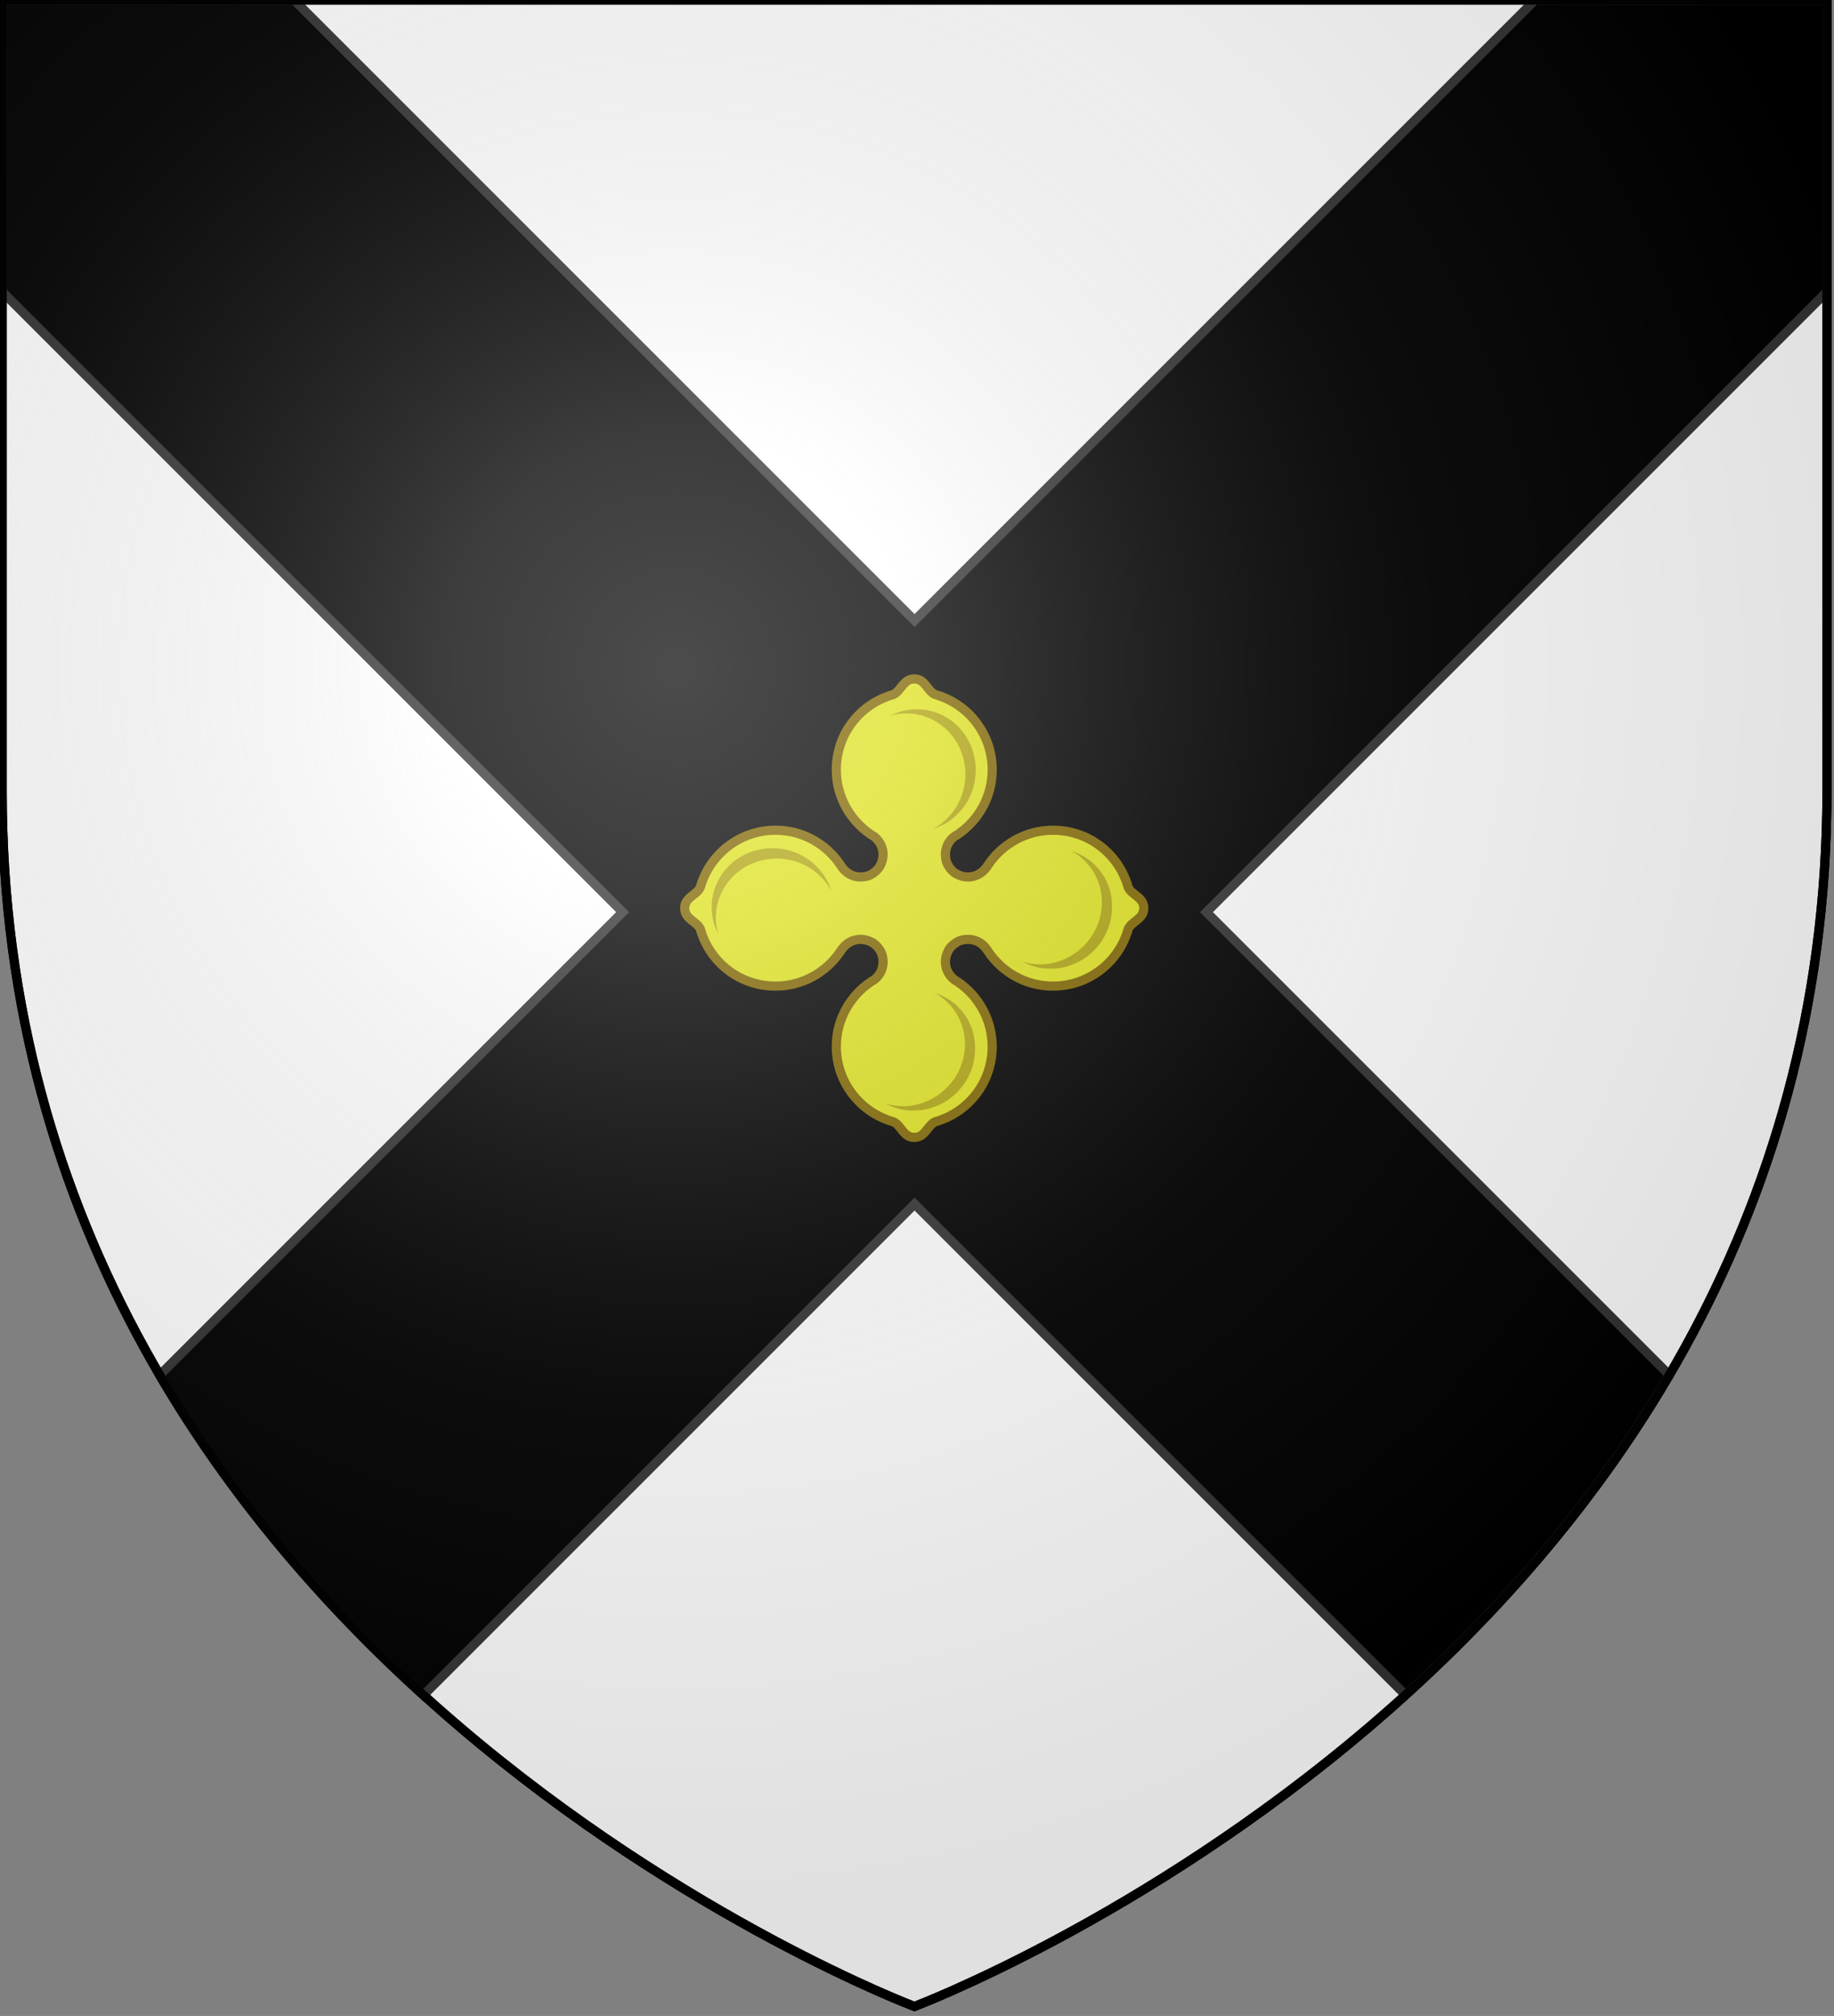 <?xml version="1.0" encoding="utf-8"?>
<!-- Generator: Adobe Illustrator 19.2.0, SVG Export Plug-In . SVG Version: 6.00 Build 0)  -->
<svg version="1.1"
	 id="svg2" xmlns:cc="http://creativecommons.org/ns#" xmlns:dc="http://purl.org/dc/elements/1.1/" xmlns:rdf="http://www.w3.org/1999/02/22-rdf-syntax-ns#" xmlns:svg="http://www.w3.org/2000/svg"
	 xmlns="http://www.w3.org/2000/svg" xmlns:xlink="http://www.w3.org/1999/xlink" x="0px" y="0px" viewBox="0 0 600 659.5"
	 style="enable-background:new 0 0 600 659.5;" xml:space="preserve">
<rect x="0" y="0" width="600" height="659.5" fill="#808080" stroke="none"/>
<style type="text/css">
	.st0{fill:#FFFFFF;stroke:#000000;stroke-width:3;stroke-miterlimit:10;}
	.st1{stroke:#333333;stroke-width:3;stroke-miterlimit:10;}
	.st2{fill:#DEE220;stroke:#806600;stroke-width:3;}
	.st3{opacity:0.5;fill:#806600;}
	.st4{opacity:0.95;fill:url(#path2875_1_);stroke:#000000;stroke-width:3;stroke-miterlimit:10;enable-background:new    ;}
</style>
<path id="path2875_4_" class="st0" d="M299.2,656.4c0,0,298.5-112.3,298.5-397.8V0H0.7v258.6C0.7,544.1,299.2,656.4,299.2,656.4z"/>
<path class="st1" d="M546.1,449.8L394.7,298.4l203-203V0h-95.5l-203,203L96.2,0H0.7v95.4l203,203L52.2,449.9
	c24.4,41.6,55,76.3,86.3,104.7l160.7-160.7l160.6,160.6C491.1,526.1,521.7,491.4,546.1,449.8z"/>
<desc  id="desc4">SVG coat of arms</desc>
<g id="g9370" transform="matrix(0.607,0,0,0.694,-525.206,251.961)">
</g>
<g id="g2137" transform="translate(-1456.132,-460.604)">
</g>
<path class="st2" d="M369.1,290.3c-3-10.8-12.8-18.7-24.6-18.7c-8.8,0-16.6,4.5-21.2,11.3c-0.1,0.1-0.1,0.2-0.2,0.3
	c-0.1,0.2-0.3,0.5-0.5,0.7c-1.4,1.8-3.5,3-5.9,3c-1.4,0-2.7-0.4-3.8-1c-1.1-0.6-1.9-1.5-2.6-2.6s-1-2.4-1-3.8c0-2.4,1.2-4.6,3-5.9
	c0.2-0.1,0.5-0.3,0.7-0.4c0.1-0.1,0.2-0.1,0.3-0.2c6.8-4.6,11.3-12.3,11.3-21.2c0-11.7-7.9-21.6-18.7-24.6c-2.6-1.2-3.2-5.1-6.8-5.1
	c-3.6,0-4.2,3.8-6.8,5.1c-10.8,3-18.7,12.8-18.7,24.6c0,8.8,4.5,16.6,11.3,21.2c0.1,0.1,0.2,0.1,0.3,0.2c0.2,0.1,0.4,0.3,0.7,0.4
	c1.8,1.4,3,3.5,3,5.9c0,1.4-0.4,2.7-1,3.8c-0.6,1.1-1.5,1.9-2.6,2.6s-2.4,1-3.8,1c-2.4,0-4.6-1.2-5.9-3c-0.2-0.2-0.3-0.4-0.5-0.7
	c-0.1-0.1-0.1-0.2-0.2-0.3c-4.6-6.8-12.3-11.3-21.2-11.3c-11.7,0-21.6,7.9-24.6,18.7c-1.2,2.6-5.1,3.2-5.1,6.8
	c0,3.6,3.8,4.2,5.1,6.8c3,10.8,12.8,18.7,24.6,18.7c8.8,0,16.6-4.5,21.2-11.3c0.1-0.1,0.1-0.2,0.2-0.3c0.1-0.2,0.3-0.5,0.5-0.7
	c1.4-1.8,3.5-3,5.9-3c1.4,0,2.7,0.4,3.8,1c1.1,0.6,1.9,1.5,2.6,2.6s1,2.4,1,3.8c0,2.4-1.2,4.6-3,5.9c-0.2,0.1-0.5,0.3-0.7,0.4
	c-0.1,0.1-0.2,0.1-0.3,0.2c-6.8,4.6-11.3,12.3-11.3,21.2c0,11.7,7.9,21.6,18.7,24.6c2.6,1.2,3.2,5.1,6.8,5.1c3.6,0,4.2-3.8,6.8-5.1
	c10.8-3,18.7-12.8,18.7-24.6c0-8.8-4.5-16.6-11.3-21.2c-0.1-0.1-0.2-0.1-0.3-0.2c-0.2-0.1-0.4-0.3-0.7-0.4c-1.8-1.4-3-3.5-3-5.9
	c0-1.4,0.4-2.7,1-3.8c0.6-1.1,1.5-1.9,2.6-2.6s2.4-1,3.8-1c2.4,0,4.6,1.2,5.9,3c0.2,0.2,0.3,0.4,0.5,0.7c0.1,0.1,0.1,0.2,0.2,0.3
	c4.6,6.8,12.3,11.3,21.2,11.3c11.7,0,21.6-7.9,24.6-18.7c1.2-2.6,5.1-3.2,5.1-6.8S370.3,292.9,369.1,290.3z"/>
<path class="st3" d="M299.1,363.3c-3.4,0.1-6.6-0.8-9.4-2.3c1.9,0.6,3.9,0.9,6,0.9c10.8-0.2,19.8-9.1,20-20
	c0.1-7.4-3.9-13.9-10-17.1c7.9,2.4,13.5,9.7,13.3,18.5C318.9,354.2,310,363.2,299.1,363.3z"/>
<path class="st3" d="M313.5,266.1c-2.4,2.5-5.2,4.1-8.2,5c1.8-0.9,3.4-2.1,4.9-3.7c7.5-7.8,7.5-20.4,0-28.2c-5.2-5.3-12.6-7-19.1-5
	c7.3-3.8,16.4-2.6,22.5,3.6C321.1,245.7,321.1,258.3,313.5,266.1z"/>
<path class="st3" d="M343.9,316.9c-3.4,0.1-6.6-0.8-9.4-2.3c1.9,0.6,3.9,0.9,6,0.9c10.8-0.2,19.8-9.1,20-20
	c0.1-7.4-3.9-13.9-10-17.1c7.9,2.4,13.5,9.7,13.3,18.5C363.7,307.8,354.7,316.8,343.9,316.9z"/>
<path class="st3" d="M266.9,283.2c2.5,2.4,4.1,5.2,5,8.2c-0.9-1.8-2.1-3.4-3.7-4.9c-7.8-7.5-20.4-7.5-28.2,0c-5.3,5.2-7,12.6-5,19.1
	c-3.8-7.3-2.6-16.4,3.6-22.5C246.4,275.6,259.1,275.6,266.9,283.2z"/>
<radialGradient id="path2875_1_" cx="-519.437" cy="-367.621" r="299.822" gradientTransform="matrix(1.353 0 0 1.349 924.124 713.889)" gradientUnits="userSpaceOnUse">
	<stop  offset="0" style="stop-color:#FFFFFF;stop-opacity:0.314"/>
	<stop  offset="0.19" style="stop-color:#FFFFFF;stop-opacity:0.251"/>
	<stop  offset="0.6" style="stop-color:#6B6B6B;stop-opacity:0.126"/>
	<stop  offset="1" style="stop-color:#000000;stop-opacity:0.126"/>
</radialGradient>
<path id="path2875_3_" class="st4" d="M299.1,656.4c0,0,298.6-112.3,298.6-397.8V0H0.7v258.6C0.7,544.1,299.1,656.4,299.1,656.4z"/>
</svg>
